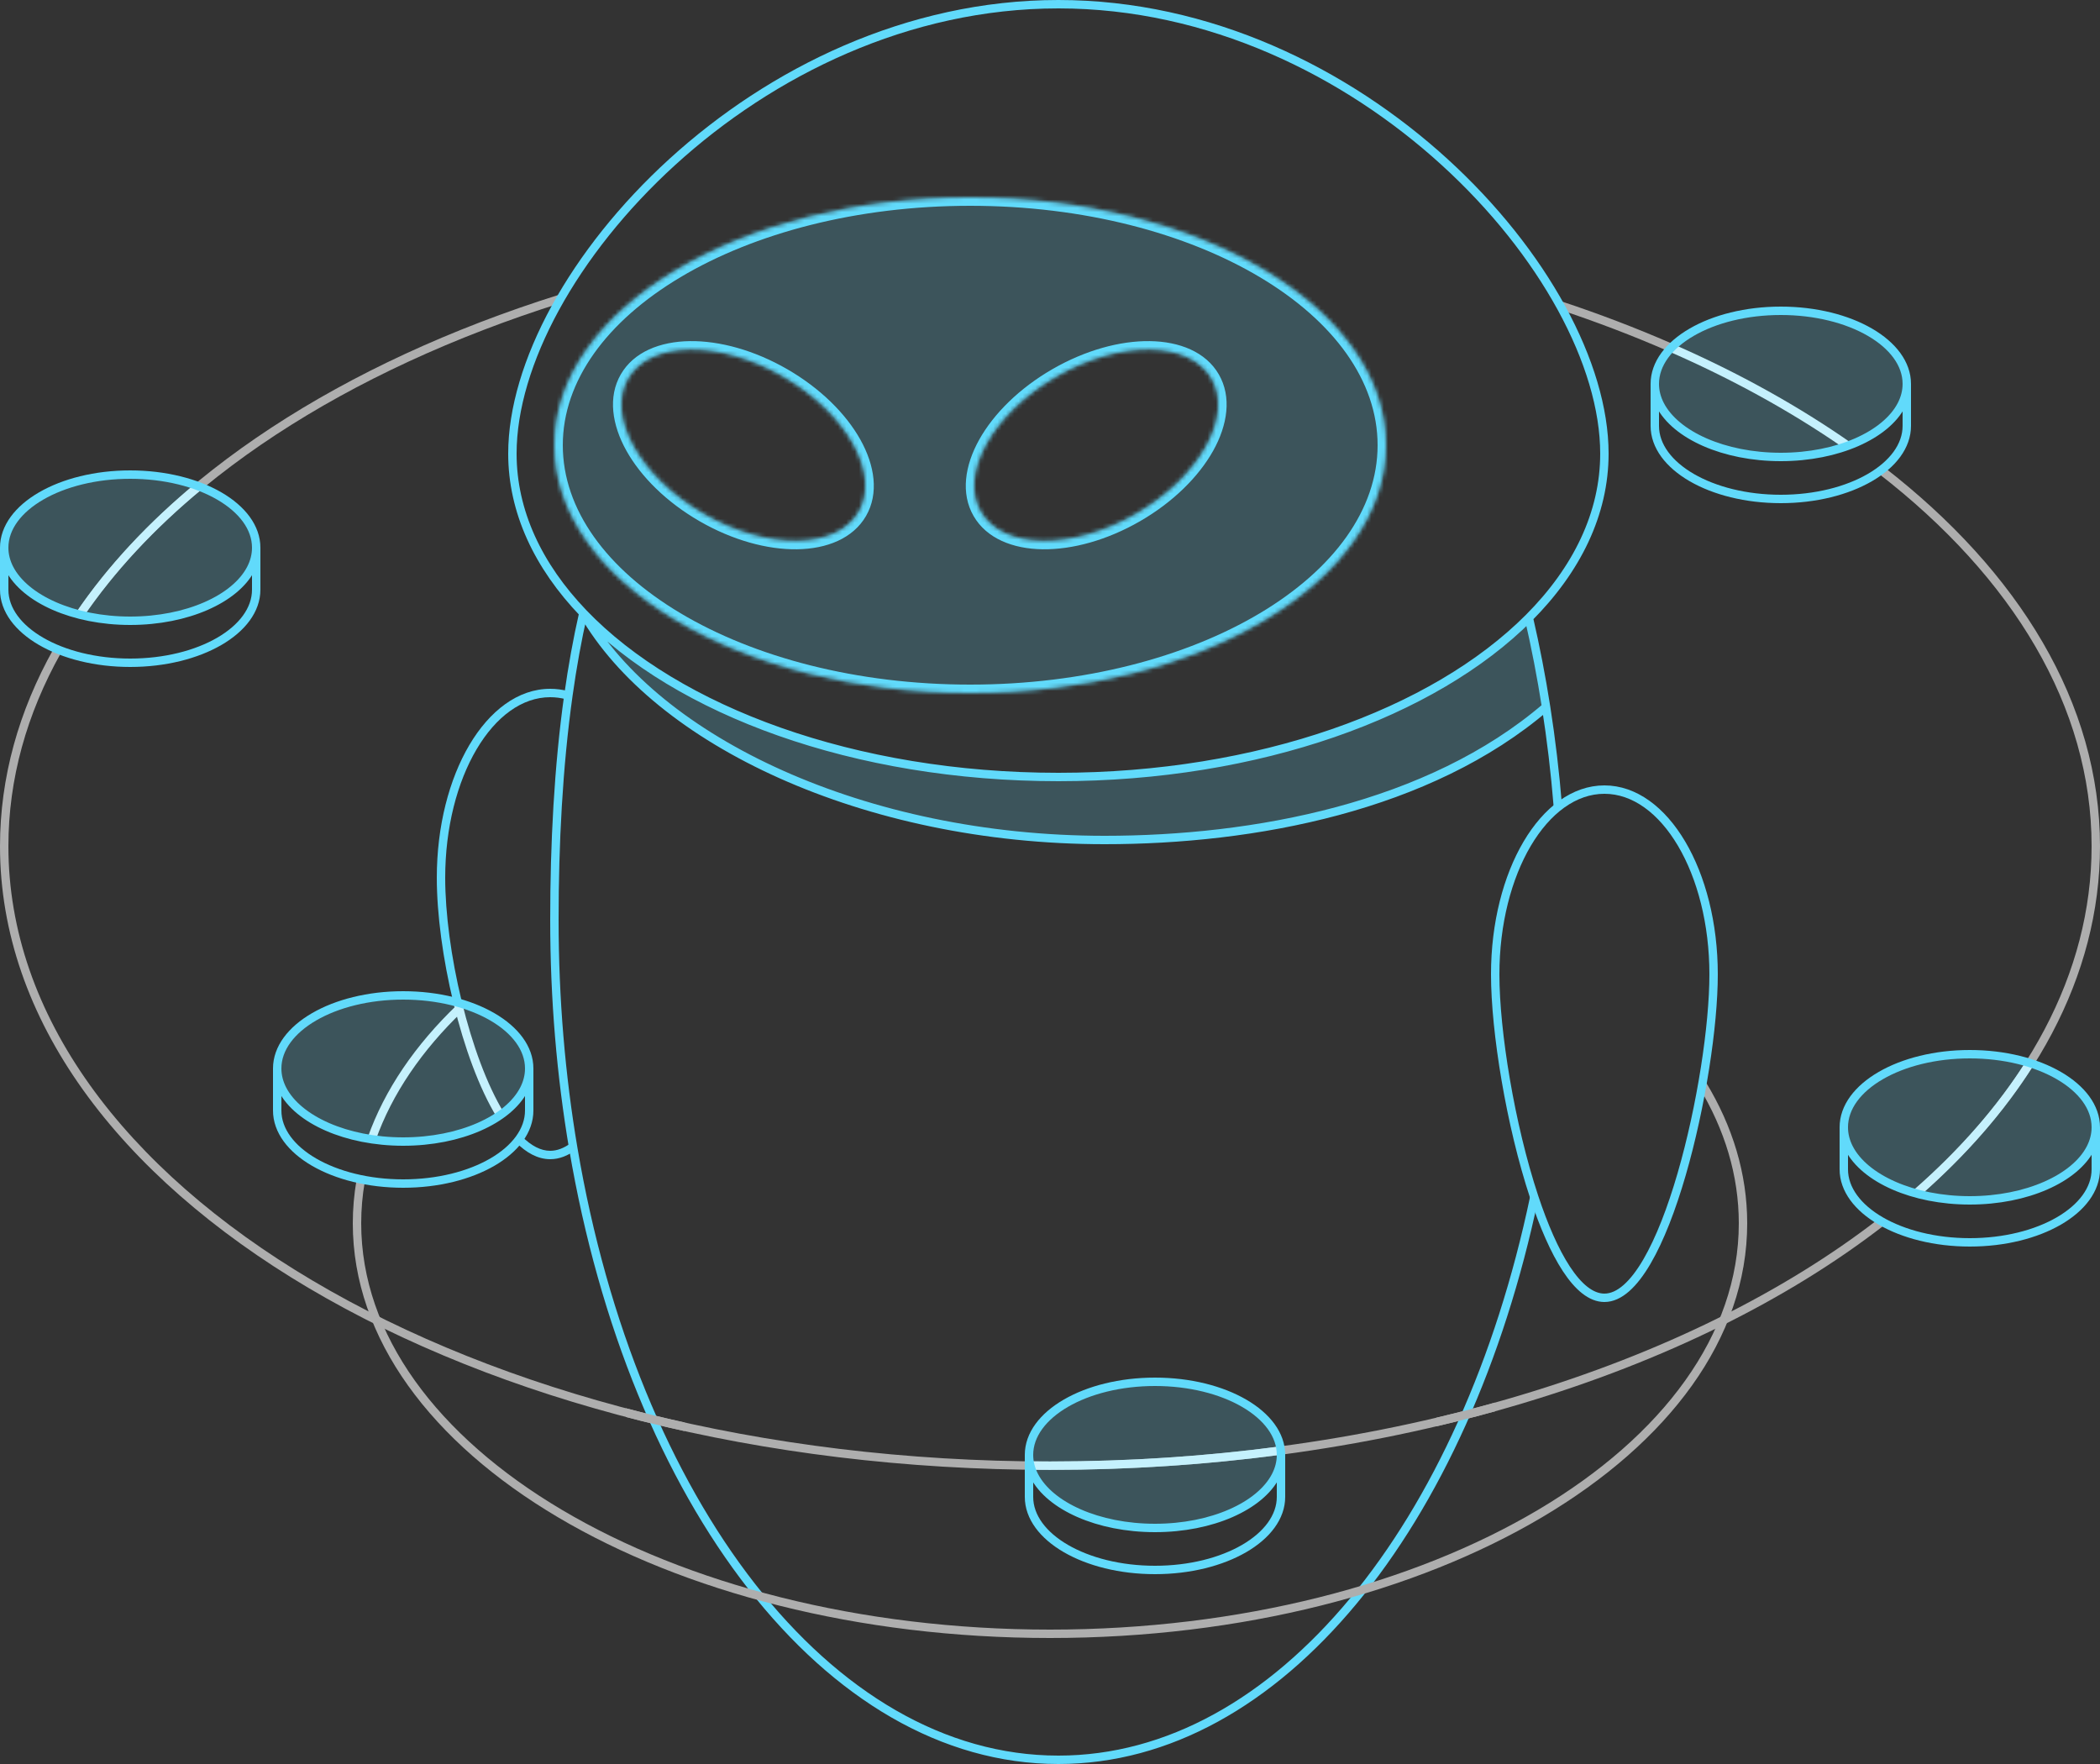 <svg width="500" height="420" viewBox="0 0 500 420" fill="none" xmlns="http://www.w3.org/2000/svg">
<rect x="0" y="0" width="500" height="420" fill="#333333" stroke="none"/>
<g clip-path="url(#clip0_539_64)">
<path fill-rule="evenodd" clip-rule="evenodd" d="M133.8 72.059C82.308 88.234 41.695 114.789 19.826 146.887L18.174 145.761C40.38 113.167 81.449 86.408 133.2 70.151L133.8 72.059ZM397.1 83.566C388.84 79.963 380.186 76.655 371.185 73.668L371.815 71.77C380.871 74.775 389.581 78.104 397.9 81.733L397.1 83.566ZM498 201.485C498 168.242 479.207 137.488 447.334 112.79L448.559 111.21C480.742 136.147 500 167.428 500 201.485C500 232.579 483.944 261.364 456.657 285.114L455.343 283.605C482.332 260.115 498 231.839 498 201.485ZM14.493 155.489C6.38 169.969 2 185.431 2 201.485C2 241.716 29.537 278.315 74.44 304.912C119.321 331.495 181.388 347.969 250 347.969C330.52 347.969 402.009 325.281 447.295 290.209L448.519 291.791C402.802 327.197 330.848 349.969 250 349.969C181.093 349.969 118.66 333.428 73.421 306.632C28.203 279.85 0 242.707 0 201.485C0 185.055 4.485 169.259 12.748 154.511L14.493 155.489Z" fill="#AEAEAE"/>
<path fill-rule="evenodd" clip-rule="evenodd" d="M441 105.635L438.744 106.5C426.367 97.927 412.341 90.203 396.95 83.5L398.51 82C414.168 88.873 428.433 96.809 441 105.635Z" fill="#DFF8FE"/>
<path d="M252 185C203.519 185 161.237 169.281 138.887 145.979C156.275 176.378 205.803 200 263 200C298.545 200 340.276 192.205 368.112 168.312C366.978 161.075 365.607 153.997 364.013 147.103C341.394 169.786 299.697 185 252 185Z" fill="#61DAFB" fill-opacity="0.2"/>
<path d="M138.887 145.979C161.237 169.281 203.519 185 252 185C299.697 185 341.394 169.786 364.013 147.103M138.887 145.979C128.138 134.772 122 121.811 122 108C122 65.474 180.203 1 252 1C323.797 1 382 65.474 382 108C382 122.275 375.442 135.642 364.013 147.103M138.887 145.979C156.275 176.378 205.803 200 263 200C298.545 200 340.276 192.205 368.112 168.312M138.887 145.979C138.557 145.401 139.195 146.563 138.887 145.979ZM138.887 145.979C137.457 152.229 136.285 158.768 135.34 165.5C132.937 182.617 132 200.979 132 219C132 237.873 133.568 256.135 136.5 273.445C150.726 357.442 197.05 419 252 419C304.398 419 348.952 363.028 365.312 285M364.013 147.103C365.607 153.997 366.978 161.075 368.112 168.312M368.112 168.312C369.323 176.036 370.263 183.942 370.916 192" stroke="#61DAFB" stroke-width="2"/>
<path d="M163 340.741C158.264 339.697 153.596 338.572 149 337.366V335.298C153.594 336.51 158.263 337.643 163 338.692V340.741Z" fill="#AEAEAE"/>
<path d="M356 336.015C351.408 337.292 346.739 338.489 342 339.603V337.548C346.741 336.428 351.409 335.223 356 333.938V336.015Z" fill="#AEAEAE"/>
<path fill-rule="evenodd" clip-rule="evenodd" d="M404.465 258.727C410.647 268.915 414 279.869 414 291.269C414 317.761 395.865 341.922 366.163 359.515C336.483 377.094 295.416 388 250 388C204.584 388 163.517 377.094 133.837 359.515C104.135 341.922 86 317.761 86 291.269C86 287.93 86.288 284.631 86.849 281.379L84.878 281.038C84.298 284.401 84 287.815 84 291.269C84 318.752 102.801 343.457 132.818 361.236C162.856 379.028 204.289 390 250 390C295.711 390 337.144 379.028 367.182 361.236C397.199 343.457 416 318.752 416 291.269C416 279.462 412.524 268.153 406.175 257.69L404.465 258.727Z" fill="#AEAEAE"/>
<path fill-rule="evenodd" clip-rule="evenodd" d="M110.192 240.722C100.445 250.073 93.341 260.449 89.443 271.483L87.557 270.817C91.579 259.433 98.881 248.802 108.808 239.278L110.192 240.722Z" fill="#DFF8FE"/>
<path fill-rule="evenodd" clip-rule="evenodd" d="M48.308 116.272C36.79 125.764 27.154 136.092 19.707 147.062L18.053 145.938C25.621 134.789 35.393 124.323 47.036 114.728L48.308 116.272ZM455.84 283.171C466.688 273.657 475.685 263.362 482.542 252.467L484.235 253.533C477.261 264.613 468.13 275.052 457.159 284.674L455.84 283.171ZM250 347.969C268.855 347.969 287.218 346.725 304.867 344.368L305.132 346.35C287.394 348.719 268.943 349.969 250 349.969C248.325 349.969 246.655 349.959 244.988 349.94L245.011 347.94C246.67 347.959 248.333 347.969 250 347.969Z" fill="#DFF8FE"/>
<path fill-rule="evenodd" clip-rule="evenodd" d="M109.972 238.569C112.443 248.68 115.921 258.296 120.004 264.979L118.298 266.021C114.063 259.091 110.524 249.252 108.029 239.044L109.972 238.569Z" fill="#DFF8FE"/>
<path d="M424 74C407.431 74 394 81.79 394 91.4C394 93.138 394.439 94.816 395.257 96.4C398.961 103.573 410.428 108.8 424 108.8C437.572 108.8 449.039 103.573 452.743 96.4C453.561 94.816 454 93.138 454 91.4C454 81.79 440.569 74 424 74Z" fill="#61DAFB" fill-opacity="0.2"/>
<path d="M454 91.4C454 81.79 440.569 74 424 74C407.431 74 394 81.79 394 91.4M454 91.4C454 93.138 453.561 94.816 452.743 96.4C449.039 103.573 437.572 108.8 424 108.8C410.428 108.8 398.961 103.573 395.257 96.4C394.439 94.816 394 93.138 394 91.4M454 91.4V101.4C454 111.01 440.569 118.8 424 118.8C407.431 118.8 394 111.01 394 101.4V91.4" stroke="#61DAFB" stroke-width="2"/>
<path d="M469 251C485.569 251 499 258.79 499 268.4C499 270.138 498.561 271.816 497.743 273.4C494.039 280.573 482.572 285.8 469 285.8C455.428 285.8 443.961 280.573 440.257 273.4C439.439 271.816 439 270.138 439 268.4C439 258.79 452.431 251 469 251Z" fill="#61DAFB" fill-opacity="0.2"/>
<path d="M439 268.4C439 258.79 452.431 251 469 251C485.569 251 499 258.79 499 268.4M439 268.4C439 270.138 439.439 271.816 440.257 273.4C443.961 280.573 455.428 285.8 469 285.8C482.572 285.8 494.039 280.573 497.743 273.4C498.561 271.816 499 270.138 499 268.4M439 268.4V278.4C439 288.01 452.431 295.8 469 295.8C485.569 295.8 499 288.01 499 278.4V268.4" stroke="#61DAFB" stroke-width="2"/>
<path d="M275 329C291.569 329 305 336.79 305 346.4C305 348.138 304.561 349.816 303.743 351.4C300.039 358.573 288.572 363.8 275 363.8C261.428 363.8 249.961 358.573 246.257 351.4C245.439 349.816 245 348.138 245 346.4C245 336.79 258.431 329 275 329Z" fill="#61DAFB" fill-opacity="0.2"/>
<path d="M245 346.4C245 336.79 258.431 329 275 329C291.569 329 305 336.79 305 346.4M245 346.4C245 348.138 245.439 349.816 246.257 351.4C249.961 358.573 261.428 363.8 275 363.8C288.572 363.8 300.039 358.573 303.743 351.4C304.561 349.816 305 348.138 305 346.4M245 346.4V356.4C245 366.01 258.431 373.8 275 373.8C291.569 373.8 305 366.01 305 356.4V346.4" stroke="#61DAFB" stroke-width="2"/>
<path d="M96 237C112.569 237 126 244.79 126 254.4C126 256.138 125.561 257.816 124.743 259.4C121.039 266.573 109.572 271.8 96 271.8C82.428 271.8 70.961 266.573 67.257 259.4C66.439 257.816 66 256.138 66 254.4C66 244.79 79.431 237 96 237Z" fill="#61DAFB" fill-opacity="0.2"/>
<path d="M66 254.4C66 244.79 79.431 237 96 237C112.569 237 126 244.79 126 254.4M66 254.4C66 256.138 66.439 257.816 67.257 259.4C70.961 266.573 82.428 271.8 96 271.8C109.572 271.8 121.039 266.573 124.743 259.4C125.561 257.816 126 256.138 126 254.4M66 254.4V264.4C66 274.01 79.431 281.8 96 281.8C112.569 281.8 126 274.01 126 264.4V254.4" stroke="#61DAFB" stroke-width="2"/>
<path d="M31 113C47.569 113 61 120.79 61 130.4C61 132.138 60.561 133.816 59.743 135.4C56.039 142.573 44.572 147.8 31 147.8C17.428 147.8 5.961 142.573 2.257 135.4C1.439 133.816 1 132.138 1 130.4C1 120.79 14.431 113 31 113Z" fill="#61DAFB" fill-opacity="0.2"/>
<path d="M1 130.4C1 120.79 14.431 113 31 113C47.569 113 61 120.79 61 130.4M1 130.4C1 132.138 1.439 133.816 2.257 135.4C5.961 142.573 17.428 147.8 31 147.8C44.572 147.8 56.039 142.573 59.743 135.4C60.561 133.816 61 132.138 61 130.4M1 130.4V140.4C1 150.01 14.431 157.8 31 157.8C47.569 157.8 61 150.01 61 140.4V130.4" stroke="#61DAFB" stroke-width="2"/>
<mask id="path-20-inside-1_539_64" fill="white">
<path fill-rule="evenodd" clip-rule="evenodd" d="M330 106C330 138.585 285.676 165 231 165C176.324 165 132 138.585 132 106C132 73.415 176.324 47 231 47C285.676 47 330 73.415 330 106ZM149.536 90.144C154.753 81.107 171.278 80.881 186.446 89.638C201.614 98.396 209.681 112.82 204.464 121.856C199.247 130.893 182.722 131.119 167.554 122.362C152.386 113.604 144.319 99.18 149.536 90.144ZM251.553 89.638C266.721 80.881 283.247 81.107 288.464 90.144C293.681 99.18 285.614 113.604 270.446 122.362C255.278 131.119 238.753 130.893 233.536 121.856C228.319 112.82 236.385 98.396 251.553 89.638Z"/>
</mask>
<path fill-rule="evenodd" clip-rule="evenodd" d="M330 106C330 138.585 285.676 165 231 165C176.324 165 132 138.585 132 106C132 73.415 176.324 47 231 47C285.676 47 330 73.415 330 106ZM149.536 90.144C154.753 81.107 171.278 80.881 186.446 89.638C201.614 98.396 209.681 112.82 204.464 121.856C199.247 130.893 182.722 131.119 167.554 122.362C152.386 113.604 144.319 99.18 149.536 90.144ZM251.553 89.638C266.721 80.881 283.247 81.107 288.464 90.144C293.681 99.18 285.614 113.604 270.446 122.362C255.278 131.119 238.753 130.893 233.536 121.856C228.319 112.82 236.385 98.396 251.553 89.638Z" fill="#61DAFB" fill-opacity="0.2"/>
<path d="M186.446 89.638L187.446 87.906L186.446 89.638ZM149.536 90.144L147.804 89.144L149.536 90.144ZM204.464 121.856L202.732 120.856L204.464 121.856ZM167.554 122.362L166.554 124.094L167.554 122.362ZM288.464 90.144L290.196 89.144L288.464 90.144ZM251.553 89.638L252.553 91.371L251.553 89.638ZM270.446 122.362L271.446 124.094L270.446 122.362ZM233.536 121.856L235.268 120.856L233.536 121.856ZM231 167C258.636 167 283.753 160.328 302.027 149.437C320.26 138.571 332 123.278 332 106H328C328 121.307 317.578 135.514 299.98 146.001C282.424 156.464 258.04 163 231 163V167ZM130 106C130 123.278 141.74 138.571 159.973 149.437C178.247 160.328 203.364 167 231 167V163C203.96 163 179.576 156.464 162.02 146.001C144.422 135.514 134 121.307 134 106H130ZM231 45C203.364 45 178.247 51.672 159.973 62.563C141.74 73.429 130 88.722 130 106H134C134 90.693 144.422 76.487 162.02 65.999C179.576 55.536 203.96 49 231 49V45ZM332 106C332 88.722 320.26 73.429 302.027 62.563C283.753 51.672 258.636 45 231 45V49C258.04 49 282.424 55.536 299.98 65.999C317.578 76.487 328 90.693 328 106H332ZM187.446 87.906C179.604 83.379 171.33 81.122 164.232 81.219C157.183 81.315 150.905 83.772 147.804 89.144L151.268 91.144C153.384 87.479 157.977 85.305 164.287 85.218C170.548 85.133 178.12 87.141 185.446 91.371L187.446 87.906ZM206.196 122.856C209.297 117.485 208.286 110.819 204.845 104.667C201.38 98.471 195.288 92.434 187.446 87.906L185.446 91.371C192.772 95.6 198.297 101.154 201.354 106.619C204.434 112.127 204.848 117.192 202.732 120.856L206.196 122.856ZM166.554 124.094C174.395 128.621 182.67 130.879 189.768 130.781C196.816 130.685 203.095 128.228 206.196 122.856L202.732 120.856C200.616 124.521 196.023 126.695 189.713 126.782C183.452 126.867 175.88 124.859 168.554 120.63L166.554 124.094ZM147.804 89.144C144.702 94.515 145.714 101.181 149.155 107.333C152.619 113.529 158.712 119.566 166.554 124.094L168.554 120.63C161.227 116.4 155.702 110.846 152.646 105.381C149.566 99.873 149.152 94.808 151.268 91.144L147.804 89.144ZM290.196 89.144C287.094 83.772 280.816 81.315 273.767 81.219C266.67 81.122 258.395 83.379 250.553 87.906L252.553 91.371C259.879 87.141 267.451 85.133 273.713 85.218C280.023 85.305 284.616 87.479 286.732 91.144L290.196 89.144ZM271.446 124.094C279.288 119.566 285.38 113.529 288.845 107.333C292.286 101.181 293.297 94.515 290.196 89.144L286.732 91.144C288.847 94.808 288.434 99.873 285.354 105.381C282.297 110.846 276.772 116.4 269.446 120.63L271.446 124.094ZM231.804 122.856C234.905 128.228 241.183 130.685 248.232 130.781C255.33 130.879 263.604 128.621 271.446 124.094L269.446 120.63C262.12 124.859 254.548 126.867 248.287 126.782C241.976 126.695 237.383 124.521 235.268 120.856L231.804 122.856ZM250.553 87.906C242.712 92.434 236.619 98.471 233.154 104.667C229.714 110.819 228.702 117.485 231.804 122.856L235.268 120.856C233.152 117.192 233.565 112.127 236.646 106.619C239.702 101.154 245.227 95.6 252.553 91.371L250.553 87.906Z" fill="#61DAFB" mask="url(#path-20-inside-1_539_64)"/>
<path d="M382 309C375.635 309 369.804 298.646 365.285 285C359.608 267.861 356 245.529 356 232C356 207.699 367.641 188 382 188C396.359 188 408 207.699 408 232C408 256.301 396.359 309 382 309Z" stroke="#61DAFB" stroke-width="2"/>
<path fill-rule="evenodd" clip-rule="evenodd" d="M106 209C106 196.997 108.877 186.179 113.476 178.396C118.089 170.59 124.317 166 131 166C132.273 166 133.524 166.165 134.747 166.485L135.253 164.55C133.868 164.188 132.448 164 131 164C123.323 164 116.552 169.259 111.754 177.379C106.943 185.52 104 196.702 104 209C104 217.636 105.451 228.403 107.953 238.733C107.978 238.836 108.003 238.94 108.029 239.044L109.971 238.569C109.946 238.467 109.921 238.364 109.897 238.262C107.423 228.049 106 217.442 106 209ZM131 274C128.763 274 126.486 272.821 124.21 270.525L122.79 271.933C125.264 274.429 128.022 276 131 276C133.154 276 135.197 275.176 137.093 273.779L135.907 272.169C134.257 273.384 132.62 274 131 274Z" fill="#61DAFB"/>
</g>
<defs>
<clipPath id="clip0_539_64">
<rect width="500" height="420" fill="white"/>
</clipPath>
</defs>
</svg>
